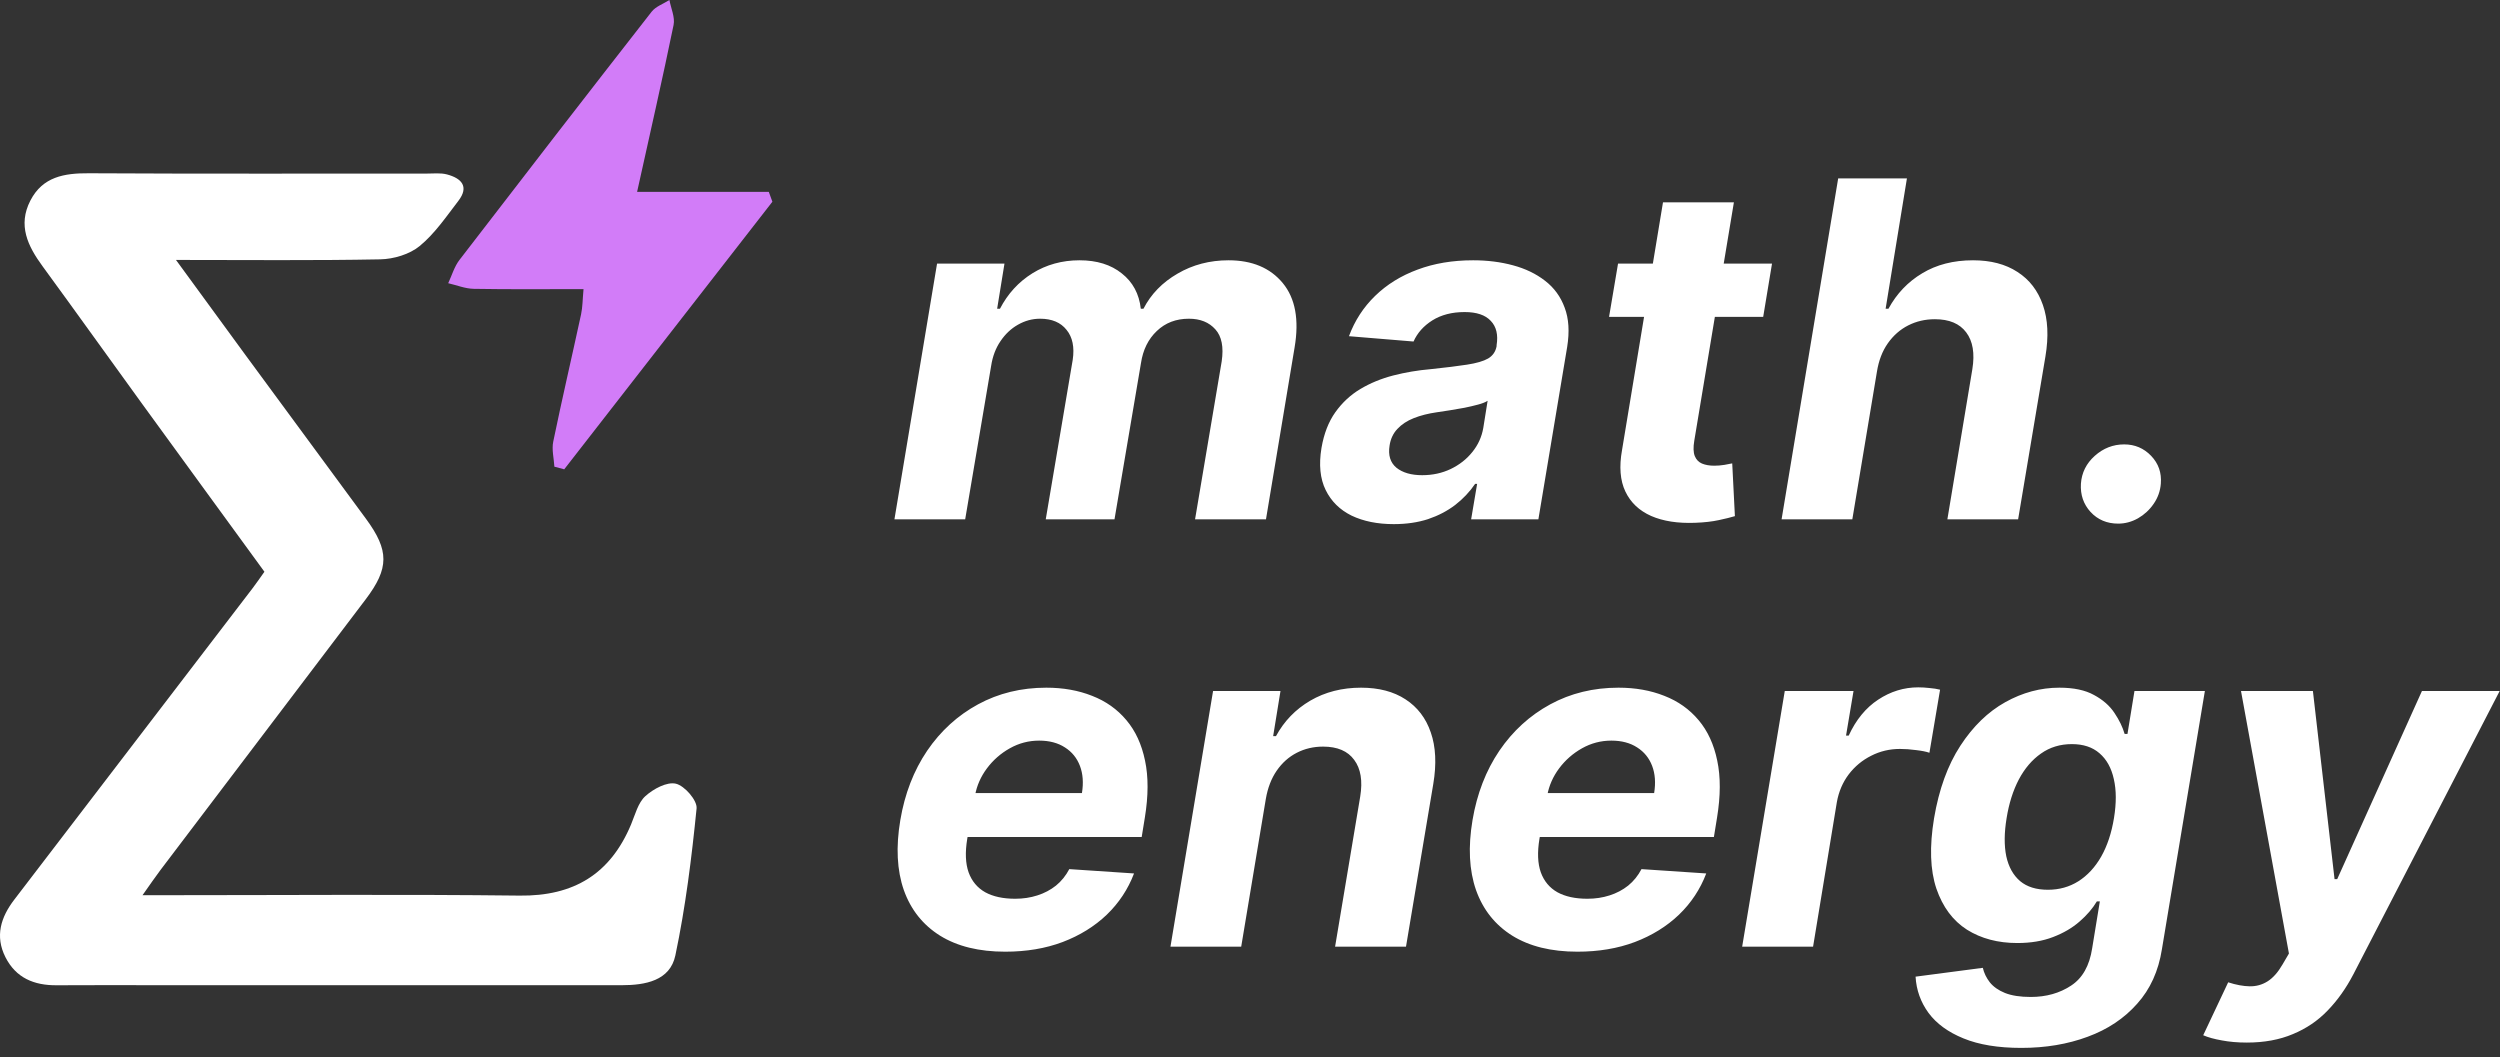 <svg width="544" height="230" viewBox="0 0 544 230" fill="none" xmlns="http://www.w3.org/2000/svg">
<rect x="0" y="0" width="544" height="230" fill="#333333" stroke="none"/>
<path d="M194.63 113L203.903 57.364H218.572L216.979 67.18H217.594C219.285 63.92 221.639 61.348 224.658 59.465C227.7 57.581 231.117 56.639 234.908 56.639C238.675 56.639 241.742 57.593 244.109 59.501C246.499 61.384 247.876 63.944 248.238 67.18H248.817C250.46 63.992 252.935 61.445 256.243 59.537C259.551 57.605 263.246 56.639 267.327 56.639C272.47 56.639 276.406 58.293 279.135 61.602C281.864 64.91 282.721 69.57 281.707 75.583L275.477 113H260.046L265.842 78.626C266.3 75.511 265.842 73.192 264.465 71.671C263.089 70.126 261.169 69.353 258.706 69.353C255.905 69.353 253.575 70.246 251.715 72.033C249.856 73.796 248.709 76.126 248.274 79.024L242.515 113H227.555L233.423 78.3C233.834 75.547 233.387 73.374 232.083 71.78C230.803 70.162 228.884 69.353 226.324 69.353C224.634 69.353 223.028 69.788 221.506 70.657C220.009 71.502 218.741 72.697 217.703 74.243C216.665 75.764 215.989 77.551 215.675 79.604L210.024 113H194.63ZM303.277 114.05C299.751 114.05 296.696 113.435 294.113 112.203C291.553 110.947 289.669 109.088 288.462 106.625C287.255 104.162 286.953 101.107 287.556 97.461C288.088 94.37 289.09 91.786 290.563 89.71C292.06 87.609 293.883 85.918 296.032 84.638C298.181 83.359 300.56 82.381 303.168 81.704C305.8 81.028 308.517 80.57 311.318 80.328C314.554 79.99 317.186 79.664 319.214 79.35C321.267 79.036 322.8 78.59 323.814 78.01C324.828 77.406 325.444 76.513 325.662 75.329V75.112C326.024 72.842 325.601 71.079 324.394 69.824C323.211 68.544 321.315 67.904 318.707 67.904C315.954 67.904 313.612 68.508 311.68 69.715C309.772 70.923 308.408 72.456 307.587 74.315L293.533 73.156C294.789 69.776 296.684 66.854 299.22 64.391C301.779 61.903 304.858 59.996 308.456 58.668C312.054 57.315 316.087 56.639 320.554 56.639C323.645 56.639 326.531 57.001 329.211 57.726C331.916 58.45 334.246 59.573 336.202 61.094C338.182 62.616 339.607 64.572 340.476 66.962C341.37 69.329 341.551 72.166 341.02 75.474L334.753 113H320.12L321.424 105.285H320.989C319.806 107.023 318.357 108.557 316.642 109.885C314.928 111.189 312.96 112.215 310.738 112.964C308.517 113.688 306.029 114.05 303.277 114.05ZM309.471 103.401C311.716 103.401 313.781 102.955 315.664 102.061C317.572 101.143 319.142 99.912 320.373 98.367C321.629 96.821 322.426 95.07 322.764 93.114L323.706 87.21C323.223 87.524 322.522 87.802 321.605 88.043C320.711 88.285 319.733 88.514 318.671 88.731C317.632 88.925 316.582 89.106 315.52 89.275C314.457 89.42 313.503 89.565 312.658 89.71C310.799 89.975 309.132 90.398 307.659 90.977C306.186 91.557 304.991 92.342 304.074 93.332C303.156 94.298 302.588 95.505 302.371 96.954C302.033 99.055 302.528 100.661 303.856 101.771C305.208 102.858 307.08 103.401 309.471 103.401ZM385.59 57.364L383.67 68.954H350.129L352.085 57.364H385.59ZM361.865 44.034H377.295L368.675 95.903C368.433 97.328 368.469 98.439 368.783 99.236C369.097 100.009 369.616 100.552 370.341 100.866C371.089 101.18 371.983 101.337 373.021 101.337C373.746 101.337 374.482 101.276 375.231 101.156C375.979 101.011 376.547 100.902 376.933 100.83L377.513 112.312C376.643 112.577 375.472 112.867 373.999 113.181C372.55 113.495 370.836 113.688 368.856 113.761C365.089 113.906 361.901 113.411 359.293 112.276C356.685 111.116 354.814 109.342 353.679 106.951C352.544 104.56 352.303 101.554 352.955 97.932L361.865 44.034ZM408.428 80.835L403.067 113H387.673L399.988 38.818H414.948L410.311 67.18H410.927C412.714 63.896 415.165 61.324 418.28 59.465C421.395 57.581 425.078 56.639 429.328 56.639C433.191 56.639 436.415 57.484 438.999 59.175C441.607 60.841 443.454 63.244 444.541 66.383C445.627 69.498 445.809 73.229 445.084 77.575L439.144 113H423.75L429.183 80.328C429.738 76.899 429.292 74.231 427.843 72.323C426.418 70.415 424.148 69.462 421.033 69.462C418.932 69.462 417 69.908 415.238 70.802C413.475 71.695 411.99 72.999 410.782 74.714C409.599 76.404 408.814 78.445 408.428 80.835ZM460.922 113.942C458.483 113.942 456.479 113.097 454.909 111.406C453.364 109.716 452.664 107.663 452.808 105.249C452.977 102.858 453.98 100.842 455.815 99.2C457.674 97.533 459.811 96.7 462.226 96.7C464.544 96.7 466.5 97.533 468.094 99.2C469.688 100.866 470.388 102.882 470.195 105.249C470.074 106.842 469.555 108.303 468.637 109.631C467.744 110.935 466.609 111.986 465.232 112.783C463.856 113.555 462.419 113.942 460.922 113.942Z" fill="white"/>
<path d="M218.732 207.087C213.033 207.087 208.312 205.928 204.569 203.609C200.826 201.267 198.194 197.959 196.673 193.685C195.175 189.386 194.922 184.303 195.912 178.435C196.878 172.712 198.822 167.69 201.744 163.367C204.69 159.045 208.384 155.676 212.827 153.261C217.271 150.847 222.221 149.639 227.678 149.639C231.349 149.639 234.669 150.231 237.639 151.414C240.634 152.573 243.121 154.336 245.101 156.702C247.081 159.045 248.433 161.979 249.158 165.504C249.906 169.03 249.894 173.159 249.121 177.892L248.433 182.13H201.49L202.975 172.567H235.43C235.792 170.346 235.647 168.378 234.995 166.663C234.343 164.949 233.256 163.609 231.735 162.643C230.214 161.653 228.342 161.158 226.121 161.158C223.851 161.158 221.726 161.713 219.746 162.824C217.766 163.935 216.099 165.396 214.747 167.207C213.419 168.994 212.562 170.937 212.175 173.038L210.473 182.528C209.99 185.45 210.087 187.877 210.763 189.809C211.463 191.741 212.67 193.19 214.385 194.156C216.099 195.097 218.273 195.568 220.905 195.568C222.619 195.568 224.225 195.327 225.722 194.844C227.244 194.361 228.596 193.648 229.779 192.707C230.962 191.741 231.928 190.545 232.677 189.121L246.767 190.062C245.463 193.491 243.483 196.486 240.827 199.045C238.17 201.581 234.971 203.561 231.228 204.986C227.509 206.386 223.344 207.087 218.732 207.087ZM275.445 173.835L270.085 206H254.691L263.963 150.364H278.633L277.039 160.18H277.655C279.418 156.92 281.905 154.348 285.117 152.464C288.352 150.581 292.035 149.639 296.164 149.639C300.028 149.639 303.252 150.484 305.835 152.175C308.443 153.865 310.279 156.268 311.341 159.383C312.428 162.498 312.609 166.229 311.884 170.575L305.944 206H290.514L295.983 173.328C296.539 169.923 296.104 167.267 294.679 165.359C293.279 163.428 291.021 162.462 287.906 162.462C285.829 162.462 283.921 162.908 282.183 163.802C280.444 164.695 278.983 165.999 277.8 167.714C276.641 169.404 275.856 171.445 275.445 173.835ZM343.243 207.087C337.544 207.087 332.824 205.928 329.081 203.609C325.338 201.267 322.706 197.959 321.184 193.685C319.687 189.386 319.434 184.303 320.424 178.435C321.39 172.712 323.333 167.69 326.255 163.367C329.201 159.045 332.896 155.676 337.339 153.261C341.782 150.847 346.733 149.639 352.19 149.639C355.86 149.639 359.181 150.231 362.151 151.414C365.145 152.573 367.632 154.336 369.613 156.702C371.593 159.045 372.945 161.979 373.669 165.504C374.418 169.03 374.406 173.159 373.633 177.892L372.945 182.13H326.002L327.487 172.567H359.941C360.304 170.346 360.159 168.378 359.507 166.663C358.855 164.949 357.768 163.609 356.247 162.643C354.725 161.653 352.854 161.158 350.632 161.158C348.363 161.158 346.238 161.713 344.257 162.824C342.277 163.935 340.611 165.396 339.259 167.207C337.931 168.994 337.074 170.937 336.687 173.038L334.985 182.528C334.502 185.45 334.598 187.877 335.275 189.809C335.975 191.741 337.182 193.19 338.897 194.156C340.611 195.097 342.784 195.568 345.417 195.568C347.131 195.568 348.737 195.327 350.234 194.844C351.755 194.361 353.108 193.648 354.291 192.707C355.474 191.741 356.44 190.545 357.189 189.121L371.279 190.062C369.975 193.491 367.995 196.486 365.338 199.045C362.682 201.581 359.483 203.561 355.74 204.986C352.021 206.386 347.855 207.087 343.243 207.087ZM379.094 206L388.366 150.364H403.326L401.696 160.071H402.275C403.869 156.618 406.006 154.01 408.687 152.247C411.391 150.46 414.301 149.567 417.416 149.567C418.189 149.567 418.998 149.615 419.843 149.712C420.712 149.784 421.485 149.905 422.161 150.074L419.843 163.802C419.167 163.56 418.201 163.367 416.945 163.222C415.714 163.053 414.542 162.969 413.432 162.969C411.186 162.969 409.097 163.464 407.165 164.454C405.233 165.42 403.604 166.772 402.275 168.511C400.971 170.249 400.114 172.254 399.704 174.523L394.524 206H379.094ZM439.828 228.023C434.805 228.023 430.616 227.335 427.259 225.958C423.927 224.606 421.391 222.759 419.653 220.416C417.938 218.074 416.996 215.442 416.827 212.52L431.461 210.6C431.727 211.735 432.234 212.786 432.982 213.751C433.755 214.717 434.854 215.49 436.278 216.07C437.727 216.649 439.599 216.939 441.893 216.939C445.249 216.939 448.171 216.118 450.658 214.476C453.146 212.858 454.679 210.141 455.259 206.326L456.925 196.148H456.273C455.355 197.693 454.099 199.154 452.506 200.531C450.936 201.907 449.016 203.03 446.746 203.899C444.501 204.768 441.905 205.203 438.959 205.203C434.757 205.203 431.111 204.237 428.02 202.305C424.953 200.349 422.732 197.367 421.355 193.359C420.003 189.326 419.834 184.231 420.848 178.073C421.911 171.771 423.818 166.506 426.571 162.281C429.324 158.055 432.584 154.891 436.351 152.79C440.118 150.69 444.042 149.639 448.123 149.639C451.238 149.639 453.749 150.17 455.657 151.233C457.589 152.271 459.074 153.575 460.112 155.145C461.151 156.69 461.887 158.212 462.322 159.709H462.938L464.459 150.364H479.781L470.435 206.543C469.687 211.3 467.888 215.261 465.038 218.424C462.213 221.612 458.627 224.002 454.281 225.596C449.934 227.214 445.116 228.023 439.828 228.023ZM445.624 193.612C448.087 193.612 450.296 192.996 452.252 191.765C454.232 190.509 455.886 188.722 457.214 186.404C458.543 184.062 459.472 181.261 460.004 178.001C460.535 174.741 460.523 171.915 459.967 169.525C459.436 167.11 458.398 165.239 456.852 163.911C455.331 162.582 453.327 161.918 450.839 161.918C448.28 161.918 446.034 162.607 444.102 163.983C442.17 165.335 440.565 167.219 439.285 169.634C438.029 172.048 437.148 174.837 436.641 178.001C436.109 181.212 436.085 183.989 436.568 186.332C437.075 188.65 438.077 190.449 439.575 191.729C441.072 192.984 443.088 193.612 445.624 193.612ZM488.908 226.864C486.928 226.864 485.117 226.707 483.475 226.393C481.833 226.103 480.481 225.729 479.418 225.27L484.852 213.751C486.566 214.307 488.124 214.597 489.524 214.621C490.949 214.645 492.253 214.283 493.436 213.534C494.619 212.786 495.706 211.554 496.696 209.839L498.072 207.485L487.641 150.364H503.288L507.997 191.294H508.577L527.013 150.364H543.929L512.09 212.013C510.521 215.031 508.661 217.651 506.512 219.873C504.387 222.094 501.864 223.809 498.942 225.016C496.044 226.248 492.7 226.864 488.908 226.864Z" fill="white"/>
<path d="M35.807 214.381C27.642 214.379 19.977 214.334 12.312 214.393C7.419 214.431 3.466 212.805 1.18 208.278C-1.132 203.699 0.187 199.577 3.115 195.751C20.413 173.152 37.711 150.553 55.002 127.95C55.806 126.898 56.547 125.798 57.539 124.412C48.659 112.224 39.764 100.047 30.905 87.845C23.671 77.881 16.52 67.857 9.249 57.92C6.039 53.534 3.839 49.012 6.611 43.639C9.284 38.456 13.972 37.673 19.319 37.703C43.812 37.839 68.306 37.763 92.8 37.773C94.298 37.773 95.869 37.583 97.278 37.959C100.365 38.783 102.161 40.563 99.739 43.712C97.103 47.139 94.605 50.844 91.319 53.54C89.117 55.347 85.662 56.376 82.741 56.433C68.276 56.717 53.802 56.563 38.293 56.563C43.623 63.859 48.454 70.503 53.318 77.124C62.086 89.058 70.884 100.971 79.65 112.907C84.703 119.788 84.7 123.643 79.569 130.42C64.699 150.059 49.8 169.675 34.923 189.308C33.759 190.845 32.681 192.447 31.013 194.794C33.432 194.794 35.017 194.794 36.603 194.794C62.097 194.793 87.593 194.584 113.083 194.884C124.854 195.023 132.805 190.183 137.314 179.411C138.211 177.27 138.831 174.695 140.422 173.248C142.152 171.674 145.132 170.068 147.076 170.533C148.979 170.987 151.751 174.179 151.577 175.913C150.504 186.63 149.177 197.373 146.958 207.901C145.795 213.418 140.399 214.38 135.282 214.381C121.952 214.384 108.621 214.384 95.291 214.383C75.63 214.383 55.968 214.382 35.807 214.381Z" fill="white"/>
<path d="M151.813 41.749C157.303 41.749 162.297 41.749 167.291 41.749C167.552 42.465 167.812 43.182 168.072 43.898C152.973 63.306 137.873 82.714 122.774 102.122C122.06 101.932 121.347 101.742 120.633 101.551C120.528 99.73 120.027 97.828 120.384 96.102C122.294 86.846 124.445 77.639 126.441 68.4C126.779 66.839 126.764 65.202 126.976 62.909C118.647 62.909 110.865 62.989 103.087 62.85C101.227 62.817 99.38 62.054 97.527 61.626C98.329 59.929 98.858 58.021 99.976 56.566C113.846 38.51 127.779 20.503 141.789 2.556C142.691 1.399 144.356 0.838 145.666 0C145.999 1.819 146.917 3.758 146.571 5.438C144.138 17.27 141.444 29.048 138.634 41.748C143.198 41.748 147.257 41.748 151.813 41.749Z" fill="#D27CF8"/>
</svg>
